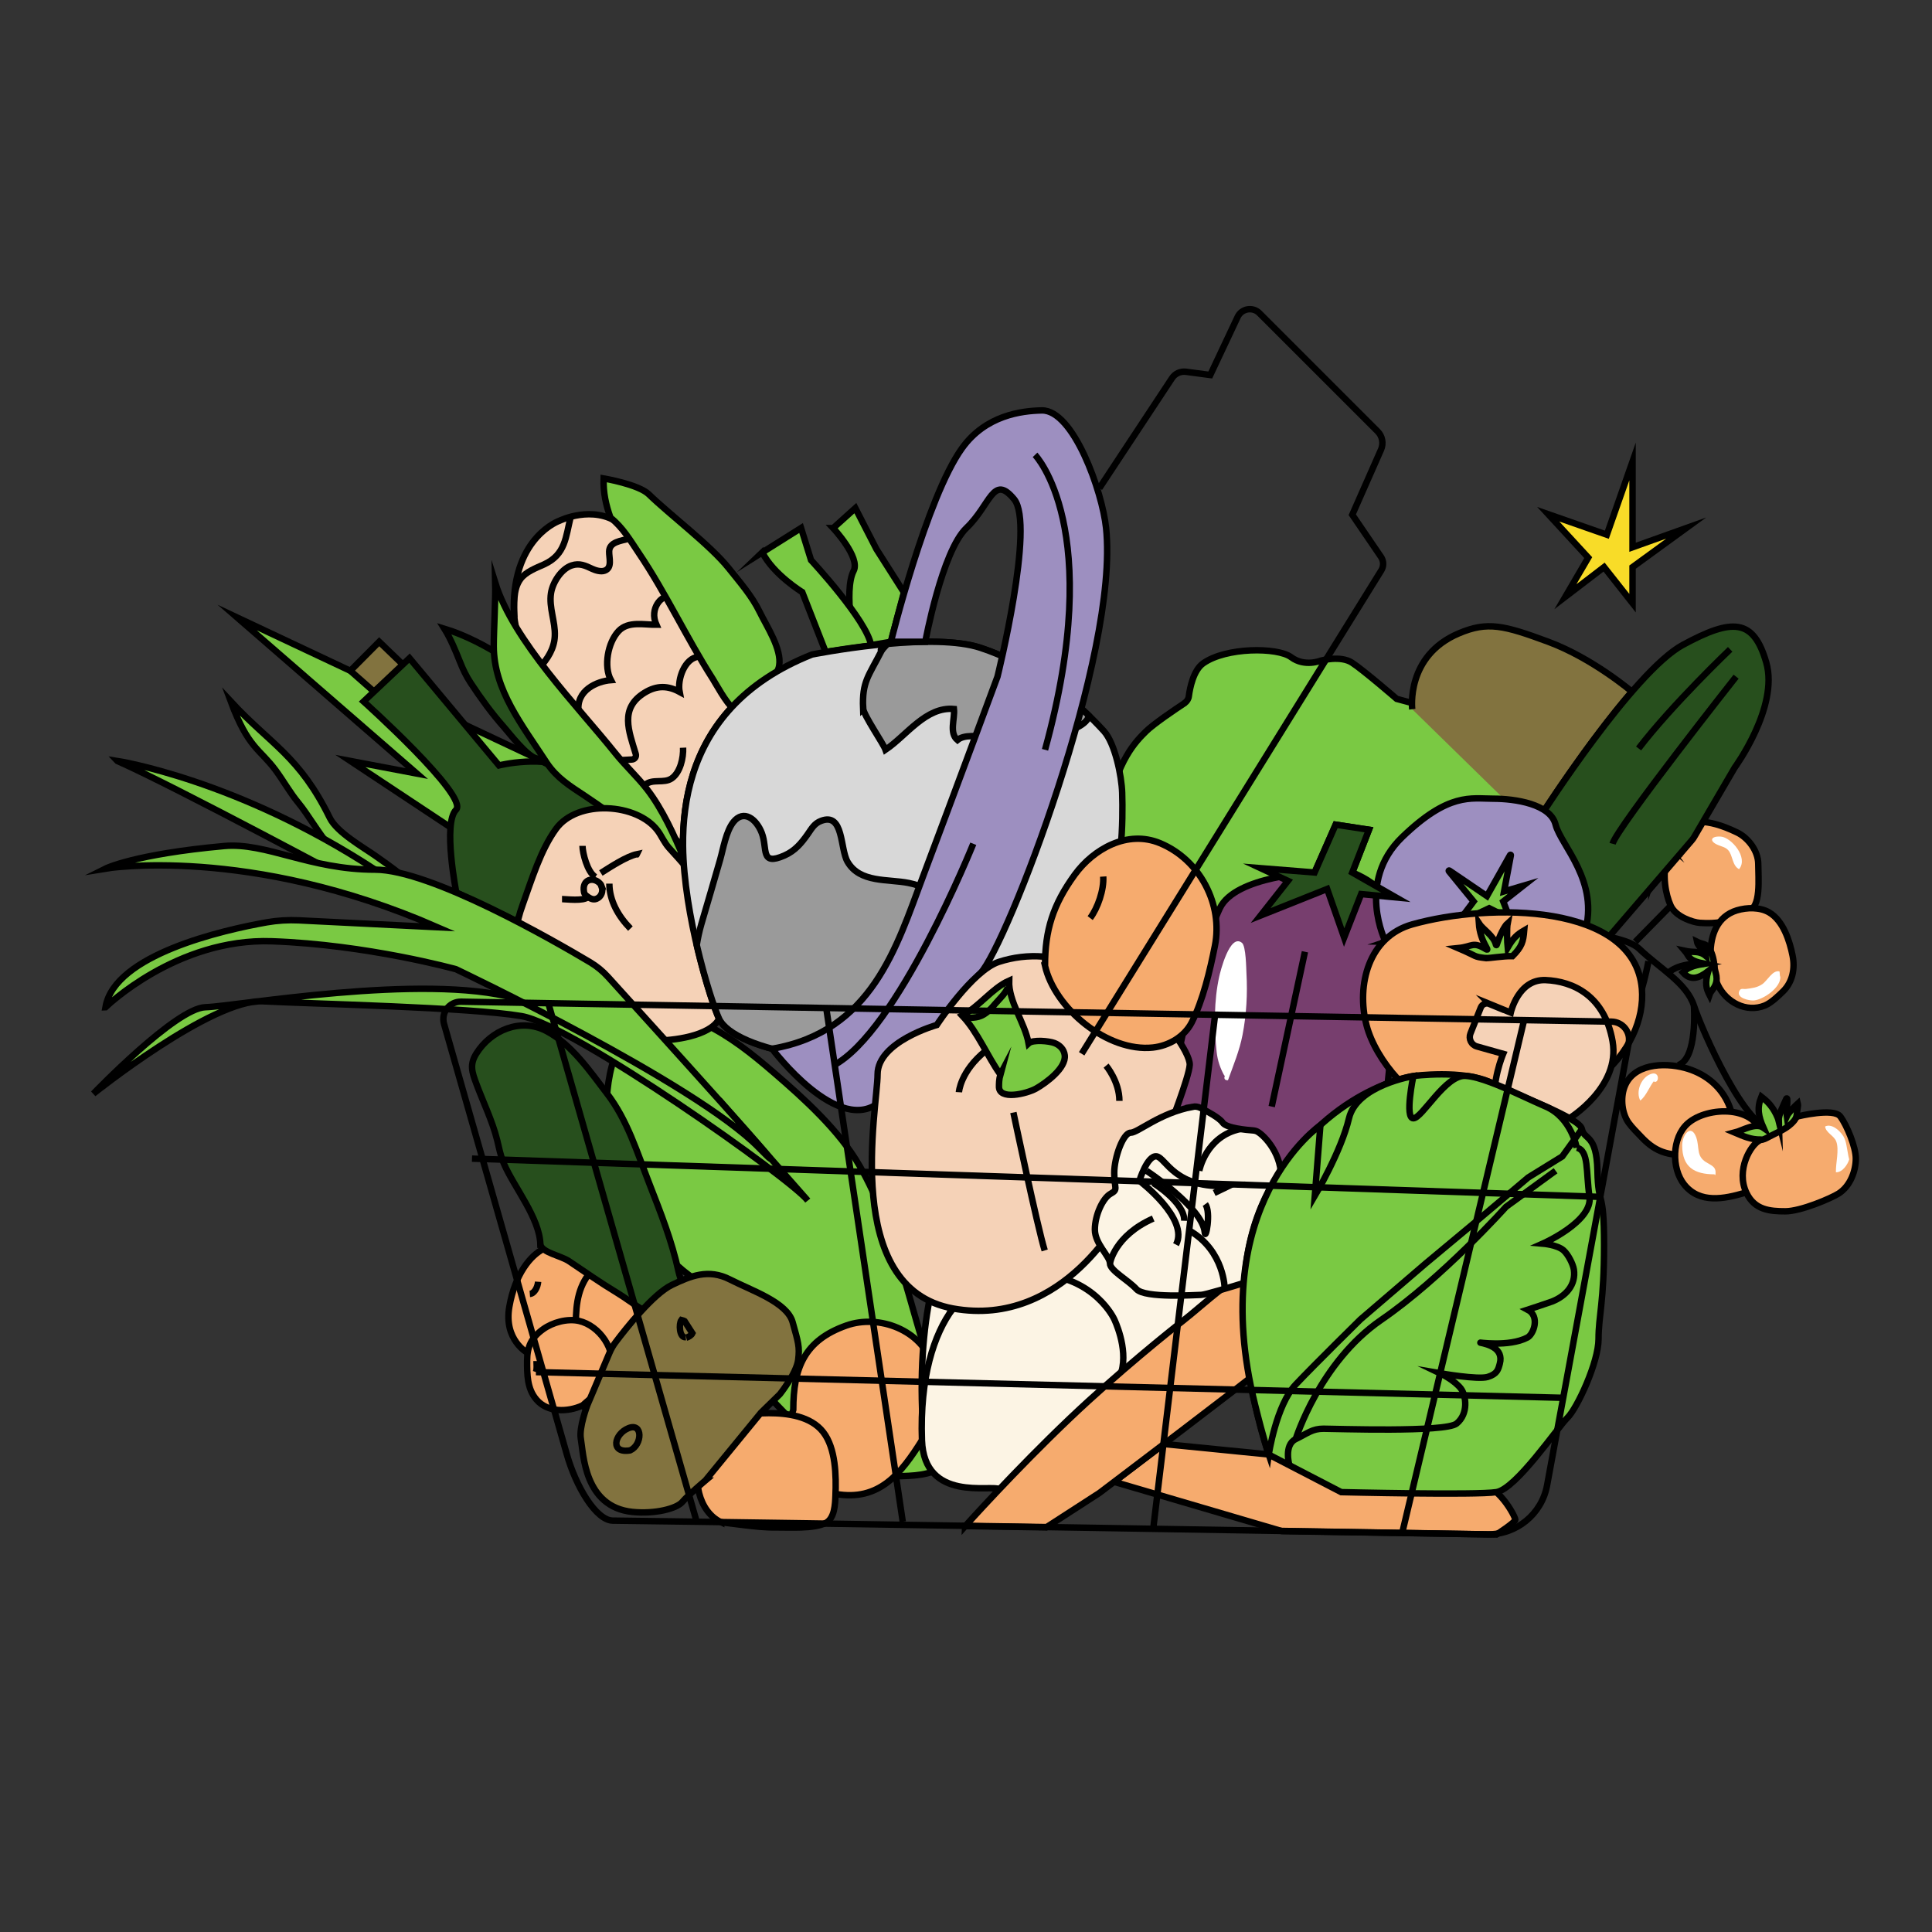 <?xml version="1.0" encoding="UTF-8"?> <svg xmlns="http://www.w3.org/2000/svg" id="Layer_1" data-name="Layer 1" viewBox="0 0 300 300"><rect x="0" y="0" width="300" height="300" fill="#333333" stroke="none"/><defs><style> .cls-1 { fill: #fff; } .cls-2 { fill: #fcf4e4; } .cls-2, .cls-3, .cls-4, .cls-5, .cls-6, .cls-7, .cls-8, .cls-9, .cls-10, .cls-11, .cls-12, .cls-13, .cls-14 { stroke: #000; stroke-miterlimit: 10; } .cls-3 { fill: #f6ab6e; } .cls-4 { fill: #f5d2b7; } .cls-5 { fill: #b0b0af; } .cls-6 { fill: #d8d8d8; } .cls-7 { fill: #9d8fc0; } .cls-8 { fill: #274f1d; } .cls-9 { fill: #82733f; } .cls-10 { fill: #9a9a9a; } .cls-11 { fill: #7ac943; } .cls-12 { fill: #773e6e; } .cls-13 { fill: #f8dc28; } .cls-14 { fill: none; } </style></defs><path class="cls-11" d="m107.22,198.19c-6.18-4.64-10.82-11.67-12.44-19.3-1.1-5.18-1.02-14.29,2.75-18.38,2.93-3.17,8.06-3.37,11.81-1.54,4.05,1.97,7.36,4.61,10.76,7.54,4.74,4.08,10.27,9.07,13.41,14.58,5.55,9.76,7.77,21.73,11.32,32.35,1.19,3.55,5.27,10.29,2.58,13.33-1.89,2.14-4.63,2.36-7.35,2.44-8.3.23-16.38-7.52-21.52-13.34-3.52-3.98-6.39-8.38-9.37-12.76-1.34-1.97-2.85-4-1.95-4.91Z"></path><path class="cls-11" d="m183.94,109.17c.36-.24.61-.63.66-1.06.17-1.28.7-4.02,2.23-5.11,3.54-2.52,11.56-2.52,13.66-.95s4.62.53,4.62.53c0,0,3.05-.84,4.83.32s6.94,5.62,6.94,5.62l6.02,1.62s3.73.01,4.54,0,5.74,3.72,5.74,3.72l3.33,4.48,2.54,7.04-.82,4.22-21.36,13.77h-25.95s-20.52-8.69-19.01-17.04c1.51-8.35,4.54-11.26,6.03-12.75,1.18-1.17,4.61-3.48,5.99-4.39Z"></path><path class="cls-9" d="m239.49,129.88v-3.56s7.06-11,13.91-18.92c0,0-6.11-5.2-12.99-7.75-6.89-2.55-9.41-3.2-13.89-1.3-8.27,3.5-7.23,11.78-7.23,11.78"></path><path class="cls-14" d="m249.94,145.5s-1.49-6.67,9.07-12.29"></path><path class="cls-3" d="m259.5,131.6s.37-7.12,10.25-2.33c1.68.81,3.27,2.84,3.27,4.91s.5,6.96-1.64,7.23c-1.27.16-2.04,2.27-7.43,1.89-1.03-.07-3.72-.91-4.52-2.66s-1.36-4.79-.56-7.49c.16-.54.37-1.06.64-1.56Z"></path><path class="cls-11" d="m258.78,134.01c-.48.99-2,1.66-2.37,2.77-.01-1.5.08-3.76,2-3.98-1.54-.35-2.6-1.38-3-2.89.32.86,2.54.58,3.24,1.13-.98-1.26-.57-1.82-.16-2.99,1.34,1.52,1.05,2.03,1.26,2.51,0,0-.23,1.89-.98,3.44Z"></path><path class="cls-3" d="m265.61,148.13c0-2.86,1-5.83,4.09-6.77,1.57-.47,3.57-.52,5.01.32,2.18,1.27,3.19,4.41,3.65,6.76.38,1.94,0,4.02-1.46,5.47-.75.74-1.88,1.82-2.84,2.22-2.91,1.19-6.04-.52-7.31-3.2-.79-1.67-.74-3.74-1.14-4.8Z"></path><path class="cls-4" d="m113.66,109.79h0c-.68-6.42-13.33-25.5-17.46-28.48-4.13-2.99-9.3-.46-9.3-.46,0,0-7.12,2.44-7.12,13.46s14.01,26.04,14.01,26.04l12.28,11.03c-.08-7.41,1.71-15.27,7.59-21.58Z"></path><path class="cls-11" d="m266.23,150.06c0,.94.85,1.89-.18,3.45-.22.33-.49.6-.61.97-.49-.98-.74-1.72-.19-3.67-1.39,1.07-2.73,1.56-3.94.17,1-.98,2.39-1.16,3.36-1.32-2.7-.57-2.26-1.1-3.04-2.01,1.46.32,2.17-.1,3.27.8-.09-.78-1.23-1.37-1.39-2.21.77.39,1.37.21,1.9,1.03.57.88.72,1.96.81,2.78Z"></path><path class="cls-3" d="m173.01,230.1l26.04,7.65,33.32.53s2.93-1.88,2.93-2.31-2.76-5.97-6.63-5.87c-3.88.1-26.01-3.69-26.01-3.69l-21.92-2.18-7.74,5.87Z"></path><path class="cls-3" d="m123.18,218.92c0-6.52,1.74-10.79,8.23-13.09,5.13-1.82,11.71.74,13.37,6.08,1.3,4.17.73,7.99-1.62,11.73-3.24,5.16-6.64,9.53-13.39,8.34-6.65-1.17-8.73-6.76-6.59-13.06Z"></path><path class="cls-3" d="m111.99,236.38c-3.57-1.67-4.56-6.87-3.02-10.48,1.72-4.04,3.35-6.47,10.42-6.47,2.85,0,6.52.46,8.45,2.96s2.02,6.77,1.89,9.86c-.05,1.27-.12,3.51-1.5,4.23-1.84.95-5.65.68-7.77.7-1.75.02-3.32-.17-5.02-.37-1.08-.12-3.45-.44-3.45-.44Z"></path><path class="cls-12" d="m182.03,172.75c-.57-4.83,4.19-24.96,7.39-31.72,2.39-5.05,14.71-5.54,14.71-5.54l3.27-7.43,5.17.79-2.58,6.64s2.93,1.11,4.31,2.83,3.44,7.18,3.44,7.18l-2.25,22.71-7.8,12.22-9.64,6.29-6.49-6.29-7.67-3.45-1.86-4.22"></path><path class="cls-8" d="m239.49,126.32s14.13-22.01,21.82-26.18,10.99-4.13,12.96,2.76c1.97,6.89-4.91,16.3-4.91,16.3l-6.29,10.77c-.1.17-.22.34-.35.49l-12.86,14.97-3.8-.54-3.76-.34-2.81-.21v-18.03Z"></path><path class="cls-14" d="m268.66,100.83s-9.03,8.61-14.22,15.39"></path><path class="cls-14" d="m269.58,105.07s-18.49,23.42-19.18,25.95"></path><path class="cls-2" d="m151.1,185.12c3.82-5.1,10.39-9.45,21.7-8.8,14.54.83,19.43,11.52,19.43,11.52,0,0,3.59,7.3,1.85,13.41-.68,2.38-29.35,31.3-31.16,30s-19.17,3.46-19.74-12.51c-.56-15.96,3.01-27.06,7.92-33.61Z"></path><g><g><path class="cls-3" d="m81.93,210.08s-3.75-2-2.84-7.18,3.34-7.97,5.28-8.96c4.06-2.07,8.61.34,8.96,2.99.1.8.07,2.15-.02,3.64-.29,4.5-3.63,8.2-8.07,8.95l-3.3.56Z"></path><path class="cls-14" d="m82.27,200.92c.78-.06,1.24-1.18,1.29-1.89"></path></g><path class="cls-3" d="m89.42,205.54c0-3.25.4-6.12,2.72-8.51,2.06-2.12,5.8-5.08,8.75-2.93,1.73,1.26,2.4,3.17,2.42,5.23.06,4.91-3.09,11.33-8.63,11.82-2.31.2-4.33-.47-5.01-2.69-.24-.78.19-2.41-.25-2.93Z"></path><g><path class="cls-3" d="m90.43,218.25c-2.27,1.03-5.38,1.13-7.14-.93-1.45-1.7-1.44-3.91-1.44-5.99,0-2.21.64-3.61,2.5-4.94,1.46-1.05,3.74-1.68,5.54-1.28,3.21.72,5.86,4.53,4.98,7.78-.69,2.56-3.09,4.1-4.43,5.37Z"></path><path class="cls-14" d="m83.31,211.34c0,.56.1,1.21-.09,1.72"></path></g></g><path class="cls-2" d="m147.98,203.18c2.32-3.1,6.32-5.75,13.21-5.36,8.85.5,11.82,7.01,11.82,7.01,0,0,2.18,4.44,1.13,8.16-.41,1.45-17.86,19.05-18.97,18.26s-11.67,2.1-12.01-7.61c-.34-9.72,1.83-16.47,4.82-20.46Z"></path><path class="cls-3" d="m149.87,236.98s7.69-8.6,16.28-16.77c7.44-7.08,15.8-13.77,17.48-15.07,3.09-2.39,9.3-8.32,11.88-8.21s5.68.29,5.68,4.94-2.31,8.12-3.96,9.64c-1.53,1.41-26.52,20.32-26.52,20.32l-8.26,5.34-12.58-.2Z"></path><path class="cls-7" d="m215.15,146.24s-4.65-9.27,2.58-16.25c7.23-6.97,10.68-5.97,14.12-5.97s8.9.83,9.7,4.03,6.91,8.84,4.5,16.84l-9.56,1.35-5.86,4.87s-9.99-6.76-15.5-4.87Z"></path><g><path class="cls-14" d="m236.51,144.34s14.93,0,18.03,2.99c3.1,2.99,7.35,5.28,8.5,8.84,1.15,3.56,8.15,19.7,12.4,19.15"></path><path class="cls-14" d="m259.01,151.1s1.44-1.65,5.65-1.45"></path></g><path class="cls-11" d="m226.29,143.35l2.53-3.37-3.85-4.71c-.05-.06.02-.14.09-.09l5.83,3.96,3.6-6.38c.04-.06.13-.03.12.04l-1.06,5.62,2.97-.88-3.1,2.44,1.03,2.64-3.21-1.59-4.94,2.33Z"></path><path class="cls-11" d="m129.38,82l3.44-3.1,3.27,6.37,4.27,6.71-2.03,7.68-5.56.94s-1.83-8.85-.22-11.95c1.09-2.1-3.18-6.65-3.18-6.65Z"></path><path class="cls-11" d="m118.36,85.78l6.03-3.79,1.55,4.99s8.72,9.38,9.33,13.25l-7.06,1.01-3.64-9.3s-4.48-2.73-6.2-6.17Z"></path><line class="cls-14" x1="253.93" y1="146.24" x2="259.42" y2="140.65"></line><path class="cls-3" d="m261.51,179.36c-2.95-.02-4.71-.73-6.74-2.91-.63-.67-1.34-1.35-1.87-2.09-1.04-1.45-1.28-3.76-.69-5.46,1.29-3.73,6.11-3.96,9.41-3.08,2.88.77,5.31,2.56,6.62,5.27.87,1.79,1.75,5.56.05,7.12-2.18,2-5.17.45-6.78,1.14Z"></path><path class="cls-3" d="m270.95,185.22c-3.19.94-7,1.73-9.42-1.28-2.01-2.5-1.95-7.28.54-9.49,3.11-2.75,10.85-2.83,11.61,2.18.52,3.4-.76,6.35-2.73,8.59Z"></path><path class="cls-3" d="m279.13,173.36s5.6-1.38,6.63,0,2.41,4.74,2.41,6.54-.78,4.22-2.67,5.43c-1.13.72-5.86,2.76-8.27,2.76s-4.76-.2-6.03-2.84c-1.72-3.57.69-7.58,2.07-8.18s5.86-3.7,5.86-3.7Z"></path><path class="cls-11" d="m273.42,176.95c-1.56.02-2.68-.51-4.06-1.09,1.21-.31,3.24-1.6,4.47-.74-.77-1.74-1.04-3.05-.33-4.82.77.6,1.19.97,1.75,1.78.34.5.79,1.34.94,1.95-.03-.93.75-2.45,1.19-3.43.03-.06.12-.05.13.02.09.64-.15,2.12-.06,2.72.22-.49,1.26-1.59,1.71-1.99.09.35-.07.86-.1,1.23-.07.89-.18,1.21-.9,1.9-.98.93-2.31,1.41-3.48,2.04-.42.23-.98.53-1.24.44Z"></path><path class="cls-14" d="m263.03,156.17s.6,8.25-2.46,9.23"></path><polygon class="cls-11" points="84.14 118.16 36.83 95.89 64.73 120.12 54.4 118.16 72.08 129.88 84.14 118.16"></polygon><g><polygon class="cls-9" points="58.08 107.4 54.4 104.16 58.88 99.65 62.9 103.52 58.08 107.4"></polygon><path class="cls-8" d="m56.47,108.92l7.12-6.72,13.89,16.65s7.15-1.77,11.48.75c4.33,2.52,8.38,8.45,8.38,8.45,0,0-5.28-1.98-7.58.5s-9.57,14.5-9.57,14.5l-9.33-4.44s-2.12-10.79-.05-12.86-14.35-16.82-14.35-16.82Z"></path></g><path class="cls-8" d="m83.35,117.78c-1.53-.32-4.26-3.93-5.12-4.9-1.88-2.12-3.58-4.46-5.14-6.83-.71-1.08-1.19-2.09-1.66-3.27-.7-1.74-1.44-3.57-2.43-5.16,3.2.97,6.56,2.73,9.04,4.36,3.34,2.2,5.3,6.03,7.01,9.59.84,1.76,2.28,4.3,1.99,6.38-.18,1.31.04,1.94-3.68-.17Z"></path><path class="cls-11" d="m113.96,110.14c.53-.41,1.05-.84,1.56-1.29,1.07-.92,2.1-1.88,3.17-2.8.59-.51,1.2-1,1.83-1.46.23-.4.4-.81.47-1.24.42-2.58-1.95-6.11-3.01-8.3-1.22-2.52-3.07-4.61-4.83-6.82-2.84-3.56-9.06-8.23-12.41-11.48-1.59-1.54-7.01-2.46-7.01-2.46-.07,2.18.34,4.07,1.06,6.09,1.93,1.53,3.09,3.55,4.37,5.45,4.26,6.3,7.43,13.19,11.52,19.59.48.75,2.02,3.66,3.25,4.71Z"></path><path class="cls-14" d="m96.46,118.03c.55-.03,1.1-.06,1.65-.09.44-.02.74-.44.61-.86-1.06-3.54-2.56-7.07,1.35-9.5,1.97-1.22,3.69-1.1,5.46-.14-.38-1.95.78-5.26,2.95-5.47"></path><path class="cls-14" d="m89.85,110.53c-.46-3.35,2.89-4.76,5.01-4.92-1.14-2.11-.5-5.83,1.2-7.63,1.5-1.58,3.96-.95,5.86-.97-1.17-2.62,1.01-4.53,1.53-4.22"></path><path class="cls-14" d="m83.74,103.7c1.31-1.39,2.33-3,2.41-4.94.1-2.23-.94-4.42-.59-6.66.25-1.61,1.55-3.74,3.21-4.3,1.23-.41,2.14.04,3.19.53.51.24,1.36.5,1.94.28,1.22-.45.66-2,.69-2.99.04-1.5,1.88-1.63,3.13-1.99"></path><path class="cls-11" d="m84.94,118.51c-3.85-5.92-8.27-11.36-8.27-18.2,0-2.47.29-7.34.23-9.82,2.82,9.07,12.81,19.18,18.61,26.43,1.57,1.96,3.43,3.67,4.95,5.62,2.42,3.12,4.28,7.26,5.78,10.86-5.42-2.38-10.44-6.53-15.43-9.83-2.3-1.52-4.31-2.75-5.88-5.07Z"></path><path class="cls-14" d="m100.21,121.84c1.14-.96,2.89-.14,4.09-.97,1.34-.93,1.84-3.21,1.77-4.77"></path><path class="cls-14" d="m79.86,95.89c0-1.94-.26-4.31.95-5.97.81-1.12,2.45-1.73,3.65-2.27,3.38-1.54,3.37-4.27,4.16-7.41"></path><path class="cls-4" d="m79.95,149.85c0-1.62-.03-3.26.13-4.84s.54-3.05,1.09-4.55c1.38-3.82,2.77-8.47,5.18-11.77,3.34-4.57,12.59-4.01,15.79.32.58.78.97,1.79,1.78,2.69,1.97,2.16,4.02,4.48,5.82,6.79,1.02,1.31.73,1.56.57,3.27-.44,4.76.82,9.85,1.32,14.58.09.88.41,1.12.03,1.86-1.39,2.71-7.25,3.41-9.97,3.38-6.35-.06-13.46-2.56-18.36-6.54-1.67-1.36-3.53-2.93-3.37-5.18Z"></path><g><path class="cls-14" d="m93.42,137.68c.28.73-.05,1.57-.76,1.87-.36.15-.74.15-1.34-.26-.52-.35-.65-.53-.68-1.16-.09-1.79,1.81-1.96,2.67-.76l.12.31Z"></path><path class="cls-14" d="m97.89,144.19c-1.86-1.9-3.26-4.32-3.27-6.98"></path><path class="cls-14" d="m93.3,135.56c1.43-.9,3.98-2.59,5.62-2.93-.05.11-.12.11-.2.17"></path><path class="cls-14" d="m90.45,131.34c0,1.03.72,4.08,2.01,4.85"></path><path class="cls-14" d="m87.27,139.61c.6,0,3.36.37,4.04-.33"></path></g><path class="cls-11" d="m125.42,186.41c-2.41-3.23-36.34-27.25-44.44-28.63s-32.21-1.89-40.13-2.3c-7.92-.4-26.35,14.35-26.35,14.35,0,0,12.78-13.31,17.4-13.43,4.61-.12,33.81-5.34,48.08-1.38s31.81,15.92,31.81,15.92l13.63,15.47Z"></path><path class="cls-11" d="m58.42,136.94c-2.56-1.34-5.26-3.34-7.23-5.57-1.6-1.8-3.36-4.91-4.88-6.74-1.25-1.51-2.28-3.36-3.51-5.03-2.48-3.35-4.25-3.39-6.97-10.68,6.24,6.73,10.64,8.44,15.38,18.08,1.12,2.27,5.14,4.52,7.21,5.98,2.44,1.71,3.39,2.44,5.68,4.31"></path><path class="cls-11" d="m18.23,118.16s18.6,2.87,40.02,16.88c9.22,6.03-1.89,2.76-1.89,2.76,0,0-29.05-15.62-38.12-19.63Z"></path><path class="cls-11" d="m16.39,156.4s11.02-10.76,25.83-10.24c14.81.52,28.59,4.34,28.59,4.34,0,0,37.2,17.67,47.02,27.71,8.72,8.92-17.47-19.95-23.44-26.54-.8-.88-1.73-1.64-2.75-2.25-5.6-3.34-24.77-14.38-33.4-14.38-10.16,0-16.95-4.26-23.42-3.67-13.95,1.26-18.43,3.5-18.43,3.5,0,0,22.22-3.71,51.55,9.11l-21.52-1.07c-1.68-.08-3.35.02-5.01.31-6.7,1.19-23.65,4.99-25.03,13.18Z"></path><path class="cls-6" d="m174.25,123.1c-.08-2.58-1.11-7.69-2.85-9.59-3.42-3.75-10.08-9.91-19.12-12.91-7.89-2.62-26.18,1.03-26.18,1.03-5.4,2.14-9.46,4.95-12.45,8.16-5.88,6.31-7.67,14.18-7.59,21.58.12,10.7,4.32,24.12,5.59,26.82,2.58,5.51,25.48,10.02,45.71,1.65,16.19-6.69,17.18-27.45,16.89-36.74Z"></path><polygon class="cls-13" points="240.41 79.85 249.51 83.03 253.5 71.66 253.5 84.98 261.83 82 253.5 88.06 253.5 93.66 249.08 88.06 243.07 92.66 246.62 86.59 240.41 79.85"></polygon><path class="cls-10" d="m134.03,110c.04,1.01,3.14,5.47,3.47,6.42,3.26-2.19,6.27-6.73,10.63-6.33.16,1.54-.78,3.71.54,4.82,1.07-.9,3.14-.54,4.46-.54,3.23,0,6.64.3,9.84-.16,1.7-.24,4.73-1,5.82-2.42.13-.17.21-.41.26-.69-3.74-3.61-9.49-8.09-16.78-10.5-3.57-1.19-9.28-1.09-14.45-.62-.3.3-.58.61-.85.91-2.15,4.22-3.11,4.9-2.95,9.12Z"></path><path class="cls-5" d="m136.81,101.07c.06-.06.11-.13.17-.19.05-.09.1-.19.15-.29-.39.17-.38.32-.32.48Z"></path><path class="cls-10" d="m141.11,137.11c-3.27-.65-7.55.02-9.49-3.27-1.21-2.04-.57-7.72-4.11-6.38-1.07.4-1.47,1.19-2.09,2.07-.97,1.38-1.96,2.58-3.61,3.31-3.82,1.68-2.58-1.05-3.52-3.49-.84-2.19-2.81-3.7-4.4-1.72-1.16,1.45-1.58,4.14-2.07,5.86-.95,3.35-1.95,6.68-2.92,10.02-.31,1.08-.54,2.15-.71,3.23,1.28,5.51,2.8,10.01,3.47,11.45,2.29,4.89,20.55,8.98,38.76,4.01.2-1.03.35-2.06.47-3.06.9-7.62-.41-20.18-9.78-22.03Z"></path><path class="cls-7" d="m152.26,151.1c4.01-4.24,21.56-49.44,19.49-69.11-.59-5.65-5.05-18.36-9.99-18.26-3.14.07-8.69.74-12.37,5.86-5.54,7.69-11.05,30.06-11.05,30.06h5.34s2.59-14.04,6.38-17.66c3.79-3.62,4.13-8.44,7.41-4.48s-2.58,27.56-2.58,27.56c0,0-6.19,16.73-11.6,31.12-4.06,10.81-7.89,24-23.4,26.66,0,0,10.44,13.92,16.91,8.09,6.47-5.83,15.48-19.84,15.48-19.84Z"></path><g><g><path class="cls-4" d="m178.03,156.53c-1.77-.6-8.02-2.05-8.02-2.05,0,0,1.39-2.04-2.05-4.12-3.44-2.08-8.38-2.46-12.86-1-4.11,1.34-9.64,9.8-9.64,9.8,0,0-9.19,2.58-9.19,7.66s-5.69,33.2,11.71,36.36c17.4,3.16,26.45-15.09,26.45-15.09l7.05-12.77s3.16-8.07,3.26-9.96-4.32-8.01-6.7-8.83Z"></path><path class="cls-11" d="m155.33,166.85c-2.04-2.87-3.51-6.6-5.94-9.16,2.66-1.36,4.64-4.23,7.31-5.42-.11,3.27,2.44,6.52,3.02,9.74.66-.61,3.17-.37,4.01-.05s1.49.98,1.6,1.89c.25,2-2.91,4.31-4.45,5.18-1.42.8-5.85,1.9-5.76-.37.01-.38-.01-.99.22-1.83Z"></path><path class="cls-14" d="m171.75,165.47s2.07,2.45,2.07,5.47"></path><path class="cls-14" d="m148.9,169.6s.2-3.25,4.18-6.45"></path><path class="cls-14" d="m157.36,172.75s3.73,17.77,4.86,21.42"></path></g><path class="cls-14" d="m149.7,158.04c1.38,0,2.33.08,3.46-.78.52-.4.94-.87,1.36-1.37.57-.67,1.83-1.84,1.98-2.67"></path></g><g><path class="cls-2" d="m185.17,171.86c.42-.08.86-.02,1.25.18.99.5,2.94,1.54,3.43,2.28.58.87,3.84,1.15,4.7,1.21.16.01.32.04.48.09.94.31,3.88,3.21,3.88,6.98s2.29,10.05-2.47,14.55c-.52.49-2.02,1.68-2.7,1.89-2.41.74-6.63,2.03-7.24,2.03-.78,0-8.7.56-10.03-.89s-4.12-2.9-4.12-4.01-2.34-3.01-2.34-5.24,1.23-4.9,2.45-5.57.56-.78.56-3.23,1.4-6.24,2.54-6.24,4.52-3.07,9.62-4.02Z"></path><path class="cls-14" d="m172.35,196.17s.69-4.29,6.72-6.96"></path><g><path class="cls-14" d="m188.54,185.25l2.32-1.12c-8.47.56-9.81-4.35-11.26-4.57s-2.68,3.79-2.68,3.79c0,0,7.8,5.91,5.69,9.92"></path><path class="cls-14" d="m178.03,181.8s8.7,5.68,9.04,9.56c.12,1.37,1.03-3.1.09-4.39"></path><path class="cls-14" d="m179.07,183.7s4.91,3.01,4.82,5.86"></path></g><path class="cls-14" d="m186.22,181.8s1.01-5.39,6.4-6.49"></path><path class="cls-14" d="m190.17,200.13s0-5.84-5.43-9.02"></path></g><polygon class="cls-8" points="204.13 135.48 195.75 134.81 199.99 136.78 195.75 142.16 206.08 138.04 208.72 145.58 211.36 138.83 216.76 139.35 209.98 135.48 212.57 128.84 207.4 128.05 204.13 135.48"></polygon><line class="cls-8" x1="202.63" y1="147.79" x2="197.47" y2="171.83"></line><path class="cls-1" d="m190.35,166.73c-.08.15-.03.24-.23.31-.64-1.16-1.05-2.33-1.2-3.7-.4-3.81-.43-7.94.4-11.69.14-.66,1.64-6.81,3.54-5.24.62.52.65,4.02.69,4.73.18,3.21,0,6.41-.61,9.56-.47,2.45-1.43,4.72-2.26,7.04-.46.04-.81-.23-.32-1.02Z"></path><path class="cls-14" d="m255.97,149.26s-1.72,9.45-4.08,9.41"></path><path class="cls-1" d="m276.45,151.67c.09,1.67-2.59,3.52-4.09,3.68-.64.07-2.95-.37-2.22-1.58.22-.36.65-.15,1.02-.21.92-.13,1.66-.19,2.47-.73s1.62-2.26,2.69-1.99c.06.35.03.73.12.82Z"></path><path class="cls-1" d="m270.04,134.96c-1.08-.55-.96-2.13-1.68-2.94-.44-.48-1-.56-1.57-.8-1.48-.61-1.13-1.44.45-1.31s4.29,3.24,2.81,5.04Z"></path><path class="cls-1" d="m266.26,182.35c-3.18,0-5.05-1.13-5.05-4.5,0-1.67,1.41-3.43,2.19-1.21.53,1.53-.04,2.83,1.48,3.8.9.57,1.7.73,1.48,2.02-.11-.02-.17-.09-.09-.1Z"></path><path class="cls-1" d="m287.17,179.94c-.23.88-1.1,2.14-2.09,2.09-.05-1.4.55-3.5.04-4.81-.35-.9-1.6-1.32-1.72-2.3,1.12-.58,2.65.94,3.03,1.89.23.55.32,1.19.42,1.77.07.39.29,1.71.32,1.37Z"></path><path class="cls-1" d="m256.91,167.75c-.78.92-1.29,2.46-2.21,3.14-.7-1.32.05-3.36,1.4-4.02,1.72-.84,1.58,1.47.71,1.08"></path><g><path class="cls-3" d="m162.27,149.93c0-5.47,1.22-9.43,4.61-14.1,2.94-4.04,8.22-7,13.26-4.9,6.26,2.61,9.78,9.58,8.51,15.93-.76,3.82-1.85,8.46-3.61,11.92-1.14,2.23-3.6,3.62-6.02,3.88-7.01.75-15.24-6.03-16.76-12.73Z"></path><path class="cls-14" d="m169.28,142.56c1.17-1.54,2.16-4.4,2.03-6.45"></path></g><path class="cls-8" d="m83.91,193.26c-.11-4.14-4.09-8.9-5.67-12.58-.54-1.25-.73-2.4-1.04-3.64-.73-2.95-2.17-5.89-3.23-8.75-.68-1.82-1.08-2.98,0-4.7,2.25-3.61,6.89-5.61,10.9-3.48,3.9,2.06,6.79,6.3,9.39,9.7,3.18,4.15,4.64,9.05,6.58,14.02,1.79,4.6,3.48,8.83,4.53,13.64.48,2.21,3.4,7.84-.95,7.66-3.06-.13-6.16-2.92-8.67-4.43s-4.92-3.21-7.4-4.87c-1.27-.85-4.19-1.33-4.43-2.57Z"></path><path class="cls-3" d="m224.95,172.38c-5.5-.78-11.35-7.78-12.75-13.16-1.64-6.32.36-13.78,7.09-15.68,11.94-3.37,34.51-3.34,35.66,10,.8,9.32-9.31,21.78-30,18.84Z"></path><path class="cls-4" d="m231.27,155.88l3.32,1.36s1.15-5.22,5.4-5.05,9.17,2.41,10.41,9.51-6.7,11.94-6.7,11.94c0,0-10.81,1.92-11.5-1.8s1.21-8.2,1.21-8.2l-4.09-1.15c-.86-.24-1.32-1.18-.99-2.01l1.6-4.02c.21-.53.82-.79,1.35-.57Z"></path><g><g><path class="cls-11" d="m197.01,225.85s-8.84-24.84,0-40.86,22.45-17.91,22.45-17.91c0,0,7.75-1.03,12.06,1.03,4.31,2.07,13.78,5.46,14.12,7.21.34,1.75,2.29.69,2.41,6.49.12,5.79,1.03,2.52,1.03,11.47s-.86,11.01-.86,14.63-3.33,10.78-4.82,12.23-7.98,11.06-11.05,11.56c-3.07.5-24.08,0-24.08,0l-11.25-5.83Z"></path><path class="cls-11" d="m200.21,227.51s-.9-3.13.99-4.05c1.89-.92,2.58-1.61,4.31-1.61s18.95.61,20.67-.8c1.89-1.55,1.46-4.35.69-5.4-1-1.34-3.25-2.41-3.25-2.41,0,0,5.89,1.03,7.39.57s1.64-1.18,1.88-2.07c.63-2.39-1.88-3.01-3.02-3.25-.54-.11,4.4.73,7.31-.8.96-.5,1.99-3.29.04-4.32,0,0,3.09-1.01,3.75-1.26,2.2-.85,3.77-2.62,3.42-4.98-.13-.83-.87-2.33-1.62-2.99-.96-.84-3.21-1.03-3.21-1.03,0,0,7.83-3.46,7.25-7.31-.57-3.85-.06-7.12-1.95-7.58"></path><path class="cls-14" d="m201.2,223.45s3.73-11.94,13.26-18.49c9.53-6.54,19.4-17.57,19.4-17.57l7.69-5.6"></path></g><path class="cls-11" d="m244.83,178.22s-.82-4.67-4.78-6.38c-2.32-1-5.12-2.39-7.68-3.42-.29-.12-.57-.23-.85-.33-1.49-.56-2.85-.96-3.94-1.03-3.12-.22-6.75,6.6-8.12,6.59s0-6.55,0-6.55c0,0-8.78,1.4-9.99,6.55s-5.31,12.05-5.31,12.05l.87-10.98s-17.87,12.27-10.16,43.35c1.34,5.42,2.14,7.8,2.14,7.8,0,0,1.15-7.68,4.19-10.89s10.05-10.1,10.05-10.1l10.13-8.69,8.35-6.96,7.58-6.4,5.28-3.26,3.04-4.23"></path></g><path class="cls-11" d="m230.73,148.78c-2.07-.25-1.13-.2-4.32-1.56,2.3-.23,2.24-1.09,4.33.17.8.4-.9-1.04-1.11-4.03.62.95,2.35,1.95,2.66,3.35.01.06.1.07.12,0,.42-1.35,1.16-2.88,1.7-3.36-.16.82-.08,2.97,0,3.8.92-1.58,1.49-2.05,2.57-2.68-.15,1.76-.34,2.51-1.82,4-1.5-.04-3.62.35-4.11.3Z"></path><path class="cls-9" d="m109.57,229.86s-2.76,2.33-3.62,3.36-4.24,1.91-7.75,1.55c-7.49-.78-7.59-8.97-8.01-11.37-.31-1.77,1.03-5.25,1.03-5.25l3.43-8.1c.25-.59.57-1.15.96-1.66,1.55-2.06,5.82-7.48,8.73-8.87,2.89-1.38,5.66-2.56,9.01-.84,3.36,1.72,8.87,3.53,9.73,6.63s1.12,3.79.86,5.86-2.84,5.32-2.84,5.32l-2.93,2.86-8.61,10.51Z"></path><g><path class="cls-14" d="m106.47,207.64c-1,.12-1.08-2.11-.67-2.66.14.04.38.08.5.16l1.21,1.89c-.14.31-.58.58-.95.69"></path><path class="cls-14" d="m97.86,225.21c-3.16.55-2.51-2.55-.26-3.45s2.15,2.58.26,3.45Z"></path></g><path class="cls-7" d="m160.72,70.63s11.02,11.37,1.55,45.8"></path><path class="cls-14" d="m151.13,131.02s-11.76,29.22-21.75,34.45"></path><g><line class="cls-14" x1="83.22" y1="213.06" x2="242.74" y2="217.05"></line><g><path class="cls-14" d="m167.96,163.63l46.52-75.05c.41-.65.39-1.49-.05-2.12l-4.45-6.53,4.46-10.1c.43-.97.22-2.1-.53-2.85l-18.36-18.36c-1.02-1.02-2.75-.72-3.37.59l-4.25,9.02-3.77-.5c-.85-.11-1.7.27-2.17.99l-11.28,17.08"></path><path class="cls-14" d="m95.14,236.12c30.04.36,110.31,1.7,135.79,2.13,4.54.08,8.48-3.14,9.3-7.61l12.68-68.75c.31-1.67-.96-3.22-2.66-3.25l-178.65-3.1c-1.82-.03-3.15,1.7-2.65,3.45l19.01,66.65c1.46,5.25,4.62,10.45,7.19,10.48Z"></path><line class="cls-14" x1="73.29" y1="179.91" x2="248.49" y2="185.85"></line><line class="cls-14" x1="85.06" y1="155.48" x2="108.18" y2="236.29"></line><line class="cls-14" x1="236.66" y1="158.4" x2="217.73" y2="238.05"></line><line class="cls-14" x1="128.3" y1="156.53" x2="140.18" y2="236.29"></line><line class="cls-14" x1="188.65" y1="157.81" x2="179.07" y2="237.39"></line></g></g></svg> 